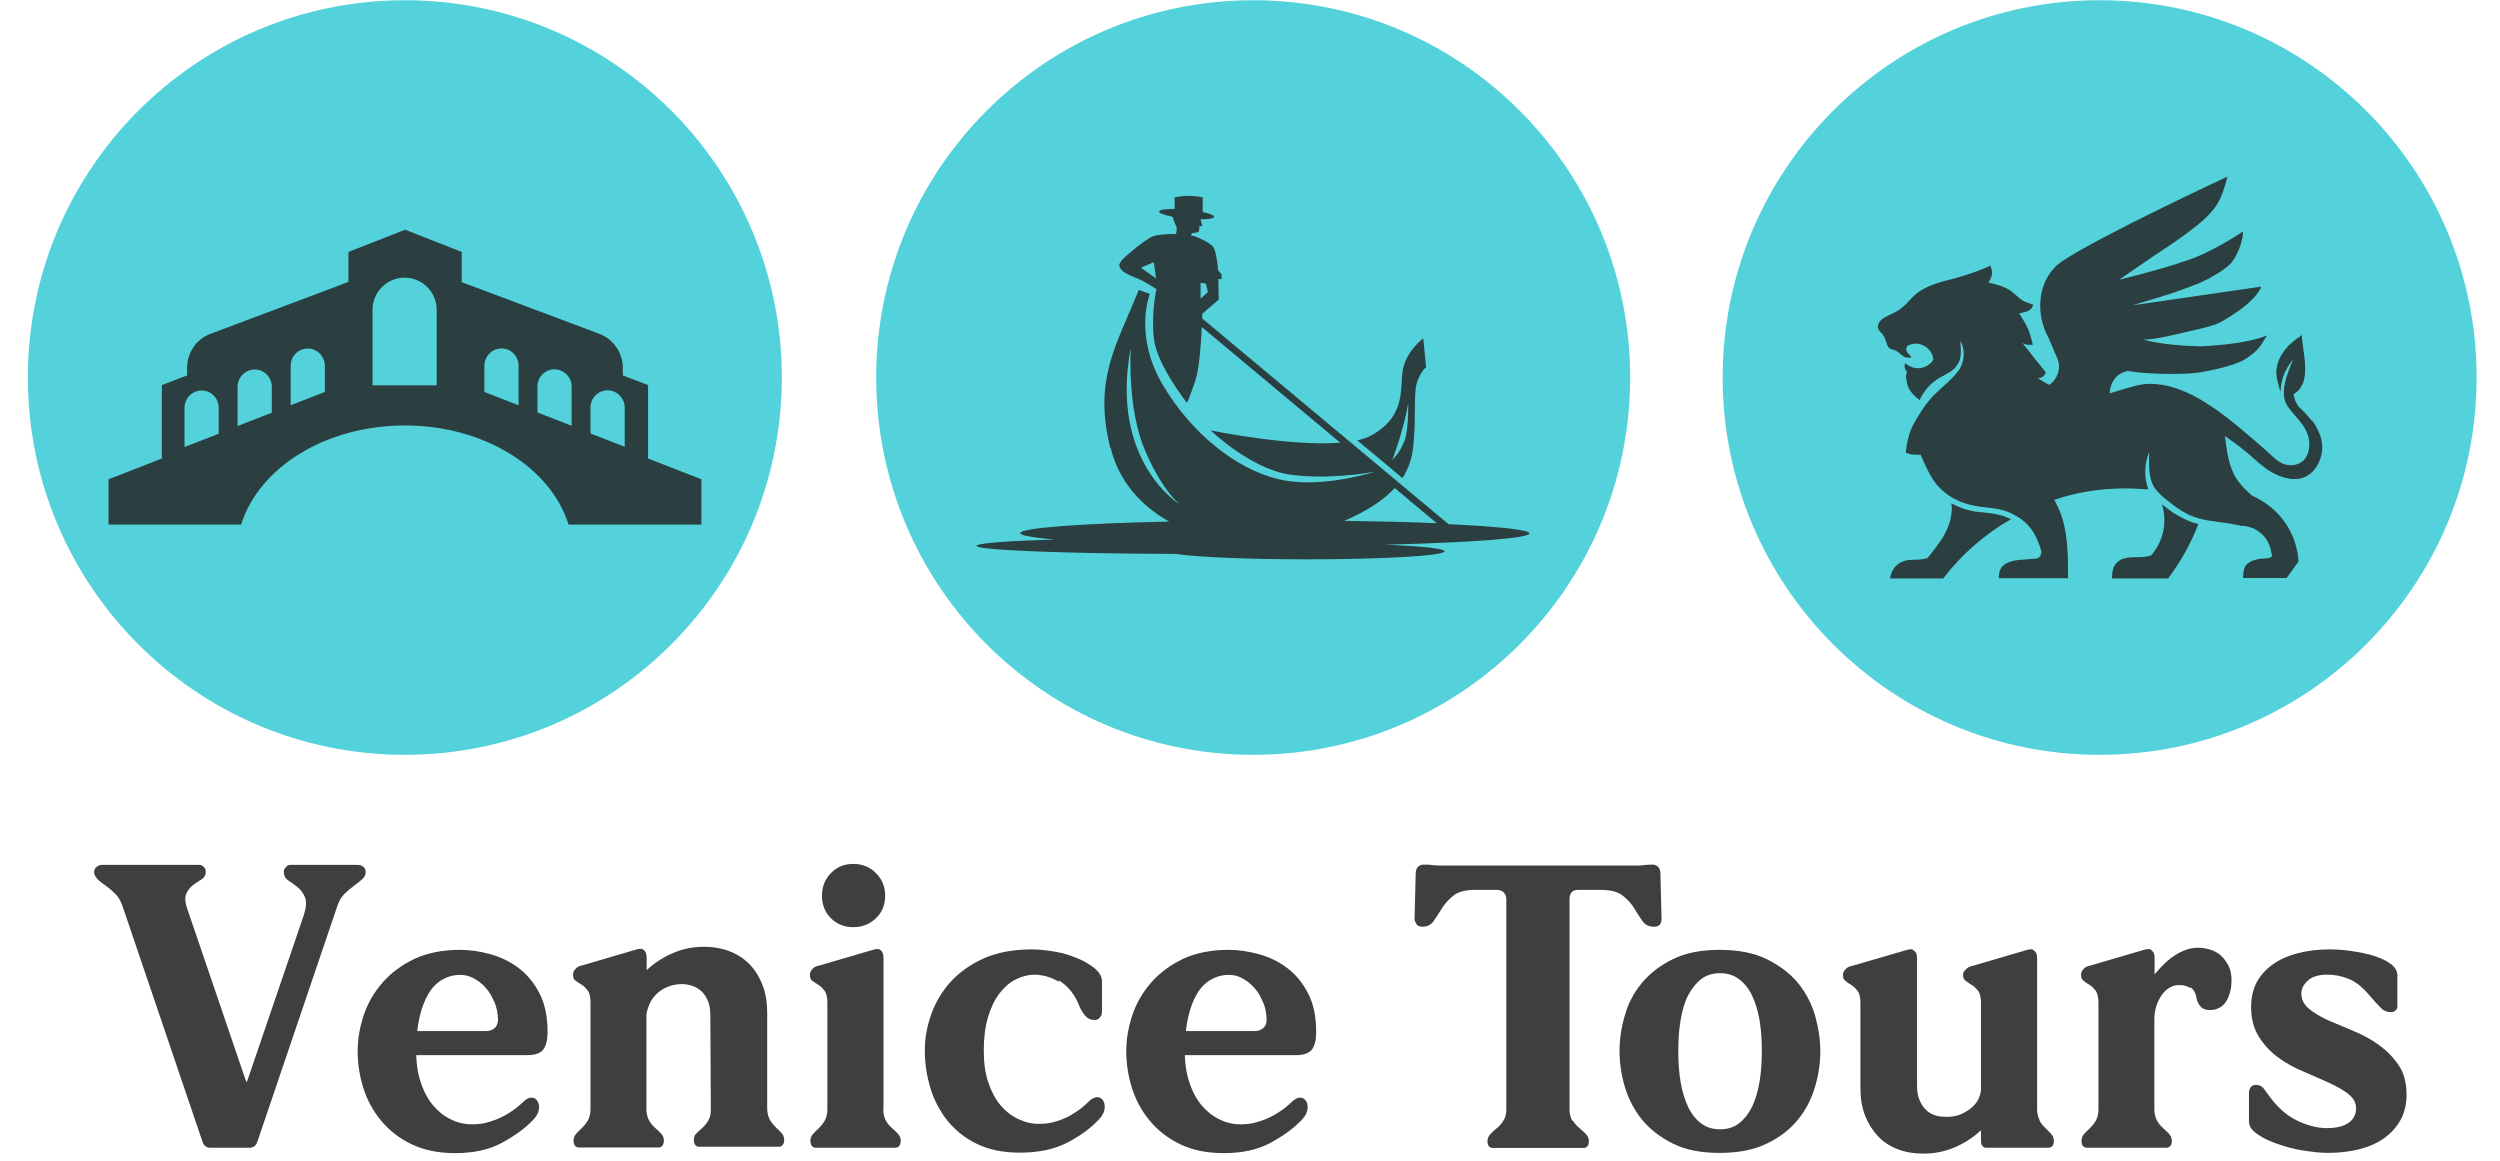 <svg width="140" height="65" viewBox="0 0 127 60" fill="none" xmlns="http://www.w3.org/2000/svg">
<path d="M11.654 55.91L14.593 47.294C14.715 46.903 14.739 46.598 14.654 46.391C14.568 46.183 14.446 46.012 14.288 45.878C14.129 45.744 13.959 45.622 13.8 45.524C13.641 45.414 13.556 45.268 13.556 45.072C13.556 44.987 13.581 44.926 13.617 44.877C13.654 44.828 13.702 44.792 13.739 44.755C13.776 44.718 13.837 44.706 13.91 44.706H17.373C17.446 44.706 17.519 44.718 17.58 44.755C17.641 44.779 17.69 44.816 17.727 44.877C17.763 44.926 17.788 44.987 17.788 45.072C17.788 45.219 17.727 45.341 17.605 45.451C17.483 45.561 17.349 45.67 17.178 45.792C17.007 45.915 16.849 46.049 16.69 46.208C16.532 46.366 16.41 46.574 16.324 46.83L12.203 58.974C12.178 59.059 12.142 59.12 12.105 59.181C12.068 59.23 12.032 59.267 11.983 59.279C11.922 59.303 11.873 59.328 11.837 59.328H9.703C9.703 59.328 9.605 59.316 9.556 59.279C9.52 59.267 9.471 59.23 9.434 59.181C9.398 59.132 9.361 59.059 9.337 58.974L5.215 46.83C5.129 46.574 5.007 46.366 4.849 46.208C4.69 46.049 4.52 45.902 4.361 45.792C4.203 45.683 4.056 45.573 3.934 45.451C3.812 45.329 3.751 45.207 3.751 45.072C3.751 44.987 3.776 44.926 3.812 44.877C3.849 44.828 3.91 44.792 3.959 44.755C4.02 44.731 4.081 44.706 4.166 44.706H9.178C9.251 44.706 9.3 44.718 9.349 44.755C9.398 44.792 9.434 44.816 9.471 44.877C9.507 44.926 9.52 44.987 9.52 45.072C9.52 45.243 9.446 45.365 9.312 45.451C9.166 45.536 9.032 45.634 8.873 45.744C8.727 45.854 8.605 46 8.52 46.183C8.434 46.366 8.446 46.623 8.556 46.952L11.605 55.898L11.654 55.91Z" fill="#3F3F3F"></path>
<path d="M24.422 51.773C24.312 51.492 24.166 51.248 23.983 51.053C23.812 50.858 23.605 50.699 23.385 50.577C23.166 50.455 22.934 50.394 22.678 50.394C22.336 50.394 22.032 50.479 21.751 50.638C21.471 50.797 21.227 51.041 21.032 51.37C20.836 51.7 20.678 52.102 20.568 52.603C20.458 53.091 20.397 53.677 20.397 54.336C20.397 54.958 20.483 55.508 20.641 55.971C20.8 56.447 21.019 56.838 21.275 57.143C21.532 57.448 21.836 57.692 22.19 57.863C22.532 58.034 22.897 58.119 23.275 58.119C23.605 58.119 23.897 58.083 24.153 57.997C24.41 57.924 24.666 57.827 24.897 57.704C25.129 57.582 25.336 57.448 25.519 57.314C25.702 57.167 25.861 57.033 26.007 56.887C26.153 56.777 26.275 56.728 26.397 56.74C26.519 56.752 26.605 56.813 26.678 56.935C26.751 57.058 26.763 57.192 26.739 57.363C26.714 57.534 26.617 57.704 26.458 57.875C26.044 58.315 25.507 58.705 24.836 59.071C24.166 59.438 23.349 59.608 22.41 59.608C21.532 59.608 20.788 59.45 20.154 59.145C19.519 58.84 18.995 58.425 18.58 57.924C18.166 57.424 17.861 56.862 17.666 56.24C17.471 55.617 17.373 54.983 17.373 54.336C17.373 53.689 17.483 53.091 17.69 52.469C17.897 51.846 18.227 51.285 18.666 50.784C19.105 50.284 19.654 49.881 20.312 49.564C20.971 49.259 21.763 49.1 22.653 49.1C23.166 49.1 23.678 49.173 24.214 49.32C24.751 49.466 25.239 49.698 25.678 50.028C26.117 50.357 26.483 50.784 26.763 51.334C27.056 51.883 27.19 52.554 27.19 53.359C27.19 53.75 27.117 54.055 26.97 54.251C26.824 54.446 26.544 54.543 26.129 54.543H20.08V53.298H23.995C24.202 53.298 24.361 53.237 24.471 53.128C24.58 53.018 24.629 52.871 24.629 52.688C24.617 52.359 24.556 52.066 24.434 51.773H24.422Z" fill="#3F3F3F"></path>
<path d="M34.861 58.62C34.946 58.522 35.056 58.425 35.178 58.315C35.3 58.205 35.409 58.083 35.495 57.924C35.592 57.766 35.629 57.582 35.629 57.35L35.604 52.505C35.604 52.212 35.568 51.956 35.482 51.748C35.397 51.541 35.287 51.382 35.153 51.248C35.019 51.126 34.861 51.028 34.69 50.967C34.507 50.906 34.336 50.87 34.153 50.87C33.873 50.87 33.617 50.919 33.385 51.016C33.153 51.114 32.958 51.248 32.8 51.407C32.641 51.565 32.519 51.748 32.446 51.932C32.373 52.115 32.312 52.298 32.3 52.469V57.338C32.3 57.558 32.348 57.753 32.434 57.912C32.519 58.071 32.629 58.193 32.751 58.303C32.873 58.412 32.983 58.51 33.068 58.608C33.153 58.705 33.202 58.815 33.202 58.949C33.202 59.035 33.19 59.108 33.165 59.157C33.141 59.218 33.104 59.255 33.08 59.267C33.031 59.291 32.995 59.316 32.958 59.316H28.775C28.775 59.316 28.69 59.303 28.653 59.267C28.629 59.255 28.592 59.218 28.568 59.157C28.544 59.096 28.531 59.035 28.531 58.949C28.531 58.827 28.58 58.705 28.666 58.608C28.751 58.51 28.861 58.412 28.97 58.303C29.08 58.193 29.19 58.071 29.275 57.912C29.361 57.753 29.409 57.57 29.409 57.338V51.809C29.409 51.541 29.361 51.346 29.275 51.212C29.178 51.089 29.08 50.98 28.958 50.906C28.836 50.833 28.727 50.76 28.641 50.699C28.544 50.638 28.507 50.528 28.507 50.369C28.507 50.284 28.531 50.211 28.58 50.15C28.629 50.089 28.678 50.028 28.739 49.991C28.812 49.942 28.885 49.918 28.97 49.906L31.8 49.076C31.897 49.051 31.995 49.039 32.08 49.051C32.117 49.063 32.178 49.112 32.226 49.173C32.287 49.246 32.312 49.368 32.312 49.552V50.15C32.69 49.796 33.129 49.503 33.629 49.283C34.129 49.063 34.678 48.941 35.263 48.941C35.775 48.941 36.226 49.027 36.629 49.185C37.031 49.344 37.373 49.576 37.653 49.869C37.934 50.162 38.153 50.528 38.312 50.943C38.47 51.37 38.543 51.834 38.543 52.334V57.302C38.543 57.521 38.592 57.717 38.678 57.875C38.763 58.034 38.873 58.156 38.982 58.266C39.092 58.376 39.202 58.473 39.287 58.571C39.373 58.669 39.421 58.779 39.421 58.913C39.421 58.998 39.409 59.071 39.385 59.12C39.36 59.169 39.324 59.218 39.299 59.23C39.263 59.255 39.214 59.279 39.178 59.279H34.995C34.995 59.279 34.909 59.267 34.873 59.23C34.848 59.218 34.812 59.181 34.787 59.12C34.763 59.059 34.751 58.998 34.751 58.913C34.751 58.791 34.8 58.669 34.885 58.571L34.861 58.62Z" fill="#3F3F3F"></path>
<path d="M44.543 57.35C44.543 57.57 44.592 57.766 44.677 57.924C44.763 58.083 44.873 58.205 44.994 58.315C45.116 58.425 45.226 58.522 45.312 58.62C45.397 58.717 45.446 58.827 45.446 58.962C45.446 59.047 45.433 59.12 45.409 59.169C45.385 59.23 45.348 59.267 45.324 59.279C45.275 59.303 45.238 59.328 45.202 59.328H41.019C41.019 59.328 40.934 59.316 40.897 59.279C40.873 59.267 40.836 59.23 40.812 59.169C40.787 59.108 40.775 59.047 40.775 58.962C40.775 58.84 40.824 58.717 40.909 58.62C40.995 58.522 41.104 58.425 41.214 58.315C41.324 58.205 41.434 58.083 41.519 57.924C41.604 57.766 41.653 57.582 41.653 57.35V51.822C41.653 51.553 41.604 51.358 41.519 51.224C41.421 51.102 41.324 50.992 41.202 50.919C41.08 50.845 40.97 50.772 40.885 50.711C40.787 50.65 40.751 50.54 40.751 50.382C40.751 50.296 40.775 50.223 40.824 50.162C40.873 50.101 40.921 50.04 40.982 50.003C41.056 49.954 41.129 49.93 41.214 49.918L44.043 49.088C44.141 49.063 44.238 49.051 44.324 49.063C44.36 49.076 44.421 49.124 44.47 49.185C44.531 49.259 44.555 49.381 44.555 49.564V57.326L44.543 57.35ZM41.836 45.133C42.141 44.816 42.531 44.657 42.995 44.657C43.458 44.657 43.848 44.816 44.165 45.133C44.482 45.451 44.641 45.841 44.641 46.305C44.641 46.769 44.482 47.16 44.165 47.465C43.848 47.77 43.458 47.928 42.995 47.928C42.531 47.928 42.141 47.77 41.836 47.465C41.531 47.16 41.373 46.769 41.373 46.305C41.373 45.841 41.531 45.451 41.836 45.133Z" fill="#3F3F3F"></path>
<path d="M53.592 50.736C53.226 50.516 52.836 50.406 52.409 50.382C52.068 50.382 51.738 50.455 51.421 50.613C51.092 50.772 50.811 51.016 50.555 51.346C50.299 51.675 50.104 52.09 49.958 52.578C49.811 53.067 49.738 53.652 49.738 54.312C49.738 54.934 49.811 55.483 49.97 55.947C50.129 56.423 50.336 56.813 50.592 57.119C50.848 57.424 51.153 57.668 51.507 57.839C51.86 58.01 52.214 58.095 52.58 58.095C52.909 58.095 53.202 58.058 53.458 57.973C53.714 57.9 53.958 57.802 54.177 57.68C54.397 57.558 54.592 57.424 54.775 57.289C54.945 57.143 55.104 57.009 55.25 56.862C55.397 56.752 55.519 56.704 55.641 56.716C55.763 56.728 55.848 56.789 55.921 56.911C55.982 57.021 56.006 57.167 55.982 57.338C55.958 57.509 55.86 57.68 55.702 57.851C55.287 58.303 54.75 58.705 54.067 59.059C53.385 59.413 52.567 59.584 51.604 59.584C50.726 59.584 49.982 59.425 49.36 59.12C48.738 58.815 48.238 58.4 47.836 57.9C47.446 57.399 47.153 56.838 46.97 56.215C46.787 55.593 46.69 54.958 46.69 54.312C46.69 53.665 46.799 53.067 47.019 52.444C47.238 51.822 47.568 51.26 48.019 50.76C48.47 50.26 49.043 49.857 49.738 49.539C50.433 49.234 51.263 49.076 52.226 49.076C52.604 49.076 53.006 49.124 53.446 49.198C53.885 49.271 54.263 49.405 54.616 49.552C54.97 49.698 55.263 49.881 55.494 50.076C55.726 50.284 55.848 50.491 55.848 50.723V52.285C55.848 52.371 55.836 52.444 55.811 52.493C55.787 52.542 55.738 52.603 55.689 52.652C55.628 52.7 55.555 52.725 55.458 52.725C55.311 52.725 55.202 52.688 55.104 52.615C55.006 52.542 54.933 52.456 54.86 52.346C54.787 52.237 54.726 52.127 54.677 52.005C54.628 51.883 54.58 51.773 54.519 51.651C54.287 51.224 53.994 50.906 53.628 50.687L53.592 50.736Z" fill="#3F3F3F"></path>
<path d="M64.153 51.773C64.043 51.492 63.897 51.248 63.714 51.053C63.543 50.858 63.336 50.699 63.116 50.577C62.897 50.455 62.665 50.394 62.409 50.394C62.067 50.394 61.762 50.479 61.482 50.638C61.201 50.797 60.958 51.041 60.762 51.37C60.567 51.7 60.409 52.102 60.299 52.603C60.189 53.091 60.128 53.677 60.128 54.336C60.128 54.958 60.214 55.508 60.372 55.971C60.531 56.447 60.75 56.838 61.006 57.143C61.262 57.448 61.567 57.692 61.921 57.863C62.262 58.034 62.628 58.119 63.006 58.119C63.336 58.119 63.628 58.083 63.884 57.997C64.14 57.924 64.397 57.827 64.628 57.704C64.86 57.582 65.067 57.448 65.25 57.314C65.433 57.167 65.591 57.033 65.738 56.887C65.884 56.777 66.006 56.728 66.128 56.74C66.25 56.752 66.335 56.813 66.409 56.935C66.482 57.058 66.494 57.192 66.47 57.363C66.445 57.534 66.348 57.704 66.189 57.875C65.775 58.315 65.238 58.705 64.567 59.071C63.897 59.438 63.079 59.608 62.14 59.608C61.262 59.608 60.519 59.45 59.884 59.145C59.25 58.84 58.726 58.425 58.311 57.924C57.897 57.424 57.592 56.862 57.397 56.24C57.202 55.617 57.104 54.983 57.104 54.336C57.104 53.689 57.214 53.091 57.421 52.469C57.628 51.846 57.958 51.285 58.397 50.784C58.836 50.284 59.384 49.881 60.043 49.564C60.701 49.259 61.494 49.1 62.384 49.1C62.897 49.1 63.409 49.173 63.945 49.32C64.482 49.466 64.97 49.698 65.409 50.028C65.848 50.357 66.213 50.784 66.494 51.334C66.787 51.883 66.921 52.554 66.921 53.359C66.921 53.75 66.848 54.055 66.701 54.251C66.555 54.446 66.275 54.543 65.86 54.543H59.811V53.298H63.726C63.933 53.298 64.092 53.237 64.201 53.128C64.311 53.018 64.36 52.871 64.36 52.688C64.348 52.359 64.287 52.066 64.165 51.773H64.153Z" fill="#3F3F3F"></path>
<path d="M80.189 57.924C80.286 58.083 80.396 58.205 80.53 58.315C80.652 58.425 80.774 58.522 80.872 58.632C80.969 58.742 81.018 58.852 81.018 58.986C81.018 59.071 81.006 59.132 80.981 59.193C80.957 59.242 80.921 59.279 80.896 59.291C80.859 59.316 80.811 59.34 80.774 59.34H76.018C76.018 59.34 75.933 59.328 75.896 59.291C75.872 59.279 75.835 59.242 75.811 59.193C75.787 59.145 75.774 59.071 75.774 58.986C75.774 58.864 75.823 58.742 75.921 58.632C76.018 58.522 76.128 58.425 76.262 58.315C76.396 58.205 76.506 58.083 76.603 57.924C76.701 57.766 76.75 57.582 76.75 57.35V46.5C76.75 46.354 76.713 46.244 76.628 46.147C76.543 46.049 76.421 46 76.25 46H75.128C74.64 46 74.262 46.098 74.018 46.293C73.774 46.488 73.579 46.708 73.421 46.952C73.274 47.196 73.128 47.416 72.994 47.611C72.86 47.806 72.665 47.904 72.409 47.904C72.311 47.904 72.225 47.88 72.177 47.843C72.116 47.806 72.079 47.745 72.067 47.697C72.03 47.636 72.006 47.574 72.006 47.501L72.067 45.072C72.079 44.999 72.104 44.938 72.128 44.877C72.152 44.828 72.201 44.792 72.25 44.755C72.311 44.718 72.384 44.694 72.482 44.694C72.665 44.694 72.811 44.694 72.921 44.718C73.03 44.731 73.25 44.743 73.579 44.743H83.201C83.53 44.743 83.737 44.743 83.859 44.718C83.969 44.706 84.115 44.694 84.299 44.694C84.396 44.694 84.469 44.718 84.53 44.755C84.591 44.804 84.628 44.841 84.652 44.877C84.677 44.938 84.701 44.999 84.713 45.072L84.774 47.501C84.774 47.574 84.762 47.636 84.737 47.697C84.725 47.758 84.689 47.806 84.628 47.843C84.567 47.892 84.481 47.904 84.372 47.904C84.115 47.904 83.92 47.806 83.786 47.611C83.652 47.416 83.506 47.196 83.359 46.952C83.213 46.708 83.018 46.488 82.762 46.293C82.518 46.098 82.14 46 81.628 46H80.469C80.311 46 80.201 46.037 80.128 46.122C80.055 46.208 80.018 46.317 80.018 46.464V57.363C80.018 57.582 80.067 57.778 80.164 57.936L80.189 57.924Z" fill="#3F3F3F"></path>
<path d="M92.981 54.324C92.981 54.934 92.896 55.544 92.713 56.167C92.53 56.789 92.249 57.35 91.835 57.863C91.42 58.376 90.896 58.791 90.225 59.108C89.567 59.438 88.75 59.596 87.774 59.596C86.798 59.596 86.006 59.438 85.347 59.108C84.689 58.779 84.164 58.364 83.75 57.863C83.347 57.35 83.055 56.789 82.872 56.167C82.689 55.544 82.603 54.934 82.603 54.324C82.603 53.714 82.689 53.128 82.872 52.505C83.042 51.883 83.335 51.321 83.75 50.821C84.164 50.321 84.689 49.906 85.347 49.588C86.006 49.259 86.811 49.1 87.774 49.1C88.737 49.1 89.567 49.259 90.225 49.588C90.884 49.918 91.42 50.321 91.835 50.821C92.237 51.321 92.53 51.883 92.713 52.505C92.884 53.128 92.981 53.726 92.981 54.324ZM85.64 54.324C85.64 54.922 85.677 55.459 85.762 55.947C85.847 56.447 85.981 56.862 86.152 57.228C86.323 57.582 86.555 57.875 86.823 58.071C87.091 58.278 87.42 58.376 87.798 58.376C88.176 58.376 88.506 58.278 88.774 58.071C89.042 57.863 89.262 57.582 89.445 57.228C89.615 56.874 89.75 56.447 89.835 55.947C89.92 55.459 89.957 54.91 89.957 54.324C89.957 53.738 89.92 53.213 89.835 52.713C89.75 52.224 89.615 51.797 89.445 51.443C89.274 51.089 89.042 50.809 88.774 50.613C88.506 50.406 88.176 50.308 87.798 50.308C87.42 50.308 87.091 50.406 86.823 50.613C86.555 50.821 86.335 51.102 86.152 51.443C85.969 51.785 85.847 52.224 85.762 52.713C85.677 53.213 85.64 53.738 85.64 54.324Z" fill="#3F3F3F"></path>
<path d="M104.31 57.924C104.396 58.083 104.505 58.205 104.615 58.315C104.725 58.425 104.835 58.522 104.92 58.62C105.005 58.717 105.054 58.84 105.054 58.974C105.054 59.059 105.042 59.12 105.018 59.181C104.993 59.23 104.957 59.267 104.932 59.279C104.896 59.303 104.847 59.328 104.81 59.328H101.53C101.53 59.328 101.444 59.316 101.408 59.279C101.383 59.267 101.347 59.23 101.322 59.181C101.298 59.132 101.286 59.059 101.286 58.974V58.425C100.908 58.779 100.469 59.071 99.969 59.291C99.469 59.511 98.92 59.633 98.335 59.633C97.823 59.633 97.371 59.56 96.969 59.401C96.567 59.242 96.225 59.023 95.945 58.717C95.664 58.412 95.445 58.058 95.286 57.643C95.127 57.228 95.054 56.765 95.054 56.252V51.834C95.054 51.565 95.006 51.37 94.92 51.236C94.823 51.114 94.725 51.004 94.603 50.931C94.481 50.858 94.371 50.784 94.286 50.711C94.189 50.638 94.152 50.54 94.152 50.394C94.152 50.308 94.176 50.235 94.225 50.174C94.274 50.113 94.323 50.052 94.384 50.015C94.457 49.967 94.53 49.942 94.615 49.93L97.469 49.1C97.567 49.076 97.652 49.063 97.725 49.076C97.786 49.1 97.835 49.149 97.896 49.21C97.957 49.271 97.981 49.393 97.981 49.576V56.118C97.981 56.398 98.018 56.643 98.103 56.85C98.188 57.058 98.298 57.228 98.432 57.363C98.567 57.497 98.725 57.595 98.896 57.643C99.066 57.704 99.249 57.729 99.432 57.729C99.725 57.741 99.993 57.704 100.225 57.607C100.457 57.509 100.652 57.387 100.81 57.253C100.969 57.106 101.091 56.96 101.164 56.789C101.237 56.618 101.286 56.459 101.286 56.325V51.834C101.286 51.565 101.237 51.37 101.152 51.236C101.054 51.114 100.957 51.004 100.835 50.931C100.713 50.858 100.603 50.784 100.505 50.711C100.408 50.638 100.359 50.54 100.359 50.394C100.359 50.308 100.383 50.235 100.444 50.174C100.505 50.113 100.554 50.052 100.615 50.015C100.688 49.967 100.762 49.942 100.847 49.93L103.676 49.1C103.774 49.076 103.859 49.063 103.932 49.076C103.993 49.1 104.042 49.149 104.103 49.21C104.164 49.271 104.188 49.393 104.188 49.576V57.338C104.188 57.558 104.237 57.753 104.322 57.912L104.31 57.924Z" fill="#3F3F3F"></path>
<path d="M112.103 51.077C111.944 50.967 111.761 50.919 111.53 50.919C111.347 50.919 111.176 50.967 111.017 51.065C110.859 51.163 110.725 51.297 110.615 51.456C110.505 51.614 110.42 51.809 110.347 52.017C110.286 52.224 110.249 52.444 110.249 52.676V57.35C110.249 57.57 110.298 57.766 110.383 57.924C110.469 58.083 110.578 58.205 110.7 58.315C110.822 58.425 110.932 58.522 111.017 58.62C111.103 58.717 111.152 58.84 111.152 58.974C111.152 59.059 111.139 59.12 111.115 59.181C111.091 59.23 111.054 59.267 111.03 59.279C110.981 59.303 110.944 59.328 110.908 59.328H106.725C106.725 59.328 106.639 59.316 106.603 59.279C106.578 59.267 106.542 59.23 106.518 59.181C106.493 59.132 106.481 59.059 106.481 58.974C106.481 58.827 106.53 58.717 106.615 58.62C106.7 58.522 106.81 58.425 106.92 58.315C107.03 58.205 107.139 58.083 107.225 57.924C107.31 57.766 107.359 57.582 107.359 57.35V51.822C107.359 51.553 107.31 51.358 107.225 51.224C107.127 51.102 107.03 50.992 106.908 50.919C106.786 50.845 106.676 50.772 106.591 50.699C106.493 50.626 106.457 50.528 106.457 50.382C106.457 50.296 106.481 50.223 106.53 50.162C106.578 50.101 106.627 50.04 106.688 50.003C106.761 49.954 106.835 49.93 106.92 49.918L109.749 49.088C109.847 49.063 109.944 49.051 110.03 49.063C110.066 49.088 110.127 49.137 110.176 49.198C110.237 49.259 110.261 49.381 110.261 49.564V50.369C110.627 49.918 110.993 49.576 111.371 49.344C111.749 49.112 112.127 48.99 112.505 48.99C112.712 48.99 112.932 49.027 113.139 49.088C113.347 49.149 113.53 49.259 113.688 49.393C113.847 49.539 113.969 49.71 114.078 49.918C114.188 50.125 114.237 50.382 114.237 50.675C114.237 51.114 114.139 51.48 113.956 51.773C113.761 52.066 113.481 52.212 113.103 52.212C112.895 52.212 112.737 52.151 112.627 52.017C112.517 51.895 112.444 51.724 112.408 51.504C112.371 51.297 112.261 51.138 112.115 51.028L112.103 51.077Z" fill="#3F3F3F"></path>
<path d="M120.273 56.545C120.005 56.35 119.676 56.154 119.273 55.971C118.871 55.788 118.432 55.593 117.968 55.398C117.493 55.202 117.054 54.958 116.651 54.665C116.249 54.373 115.92 54.019 115.651 53.591C115.383 53.164 115.249 52.652 115.249 52.041C115.249 51.578 115.347 51.163 115.529 50.797C115.725 50.43 115.993 50.125 116.347 49.869C116.7 49.613 117.127 49.417 117.627 49.283C118.127 49.149 118.676 49.076 119.286 49.076C119.639 49.076 120.017 49.1 120.432 49.161C120.846 49.222 121.237 49.295 121.578 49.405C121.932 49.515 122.224 49.649 122.456 49.82C122.688 49.991 122.81 50.186 122.81 50.418V51.968C122.81 52.041 122.81 52.09 122.785 52.139C122.761 52.2 122.712 52.237 122.663 52.273C122.615 52.31 122.542 52.322 122.468 52.322C122.273 52.322 122.09 52.249 121.944 52.09C121.785 51.932 121.59 51.712 121.334 51.419C121.005 51.028 120.664 50.748 120.298 50.601C119.932 50.455 119.566 50.382 119.2 50.382C118.749 50.382 118.407 50.479 118.188 50.687C117.956 50.894 117.846 51.114 117.846 51.358C117.846 51.663 117.981 51.932 118.249 52.151C118.517 52.371 118.846 52.566 119.249 52.749C119.651 52.92 120.078 53.103 120.554 53.298C121.017 53.494 121.456 53.726 121.859 54.019C122.261 54.312 122.602 54.653 122.871 55.056C123.151 55.459 123.285 55.971 123.285 56.594C123.285 57.058 123.188 57.472 123.005 57.839C122.81 58.205 122.541 58.522 122.188 58.791C121.834 59.059 121.407 59.255 120.907 59.389C120.407 59.523 119.846 59.596 119.225 59.596C118.846 59.596 118.42 59.547 117.944 59.474C117.468 59.401 117.029 59.279 116.615 59.132C116.2 58.986 115.847 58.827 115.566 58.62C115.286 58.425 115.139 58.217 115.139 57.985V56.521C115.139 56.435 115.151 56.362 115.176 56.289C115.188 56.252 115.225 56.203 115.273 56.154C115.322 56.106 115.395 56.081 115.493 56.081C115.676 56.081 115.81 56.142 115.908 56.276C115.993 56.398 116.09 56.533 116.188 56.655C116.383 56.935 116.603 57.18 116.834 57.387C117.066 57.595 117.31 57.766 117.578 57.9C117.834 58.034 118.103 58.132 118.371 58.205C118.639 58.278 118.907 58.315 119.176 58.315C119.664 58.315 120.042 58.217 120.298 58.034C120.554 57.851 120.676 57.595 120.676 57.302C120.676 57.009 120.542 56.752 120.273 56.557V56.545Z" fill="#3F3F3F"></path>
<path d="M19.812 39.019C9.044 39.019 0.325 30.28 0.325 19.515C0.325 8.739 9.056 0.012 19.812 0.012C30.58 0.012 39.299 8.751 39.299 19.515C39.299 30.292 30.568 39.019 19.812 39.019Z" fill="#53D2DC"></path>
<path d="M63.665 39.019C52.897 39.019 44.177 30.28 44.177 19.515C44.177 8.739 52.909 0.012 63.665 0.012C74.433 0.012 83.152 8.751 83.152 19.515C83.152 30.292 74.421 39.019 63.665 39.019Z" fill="#53D2DC"></path>
<path d="M107.42 39.019C96.652 39.019 87.933 30.28 87.933 19.515C87.933 8.739 96.664 0.012 107.42 0.012C118.188 0.012 126.907 8.751 126.907 19.515C126.907 30.292 118.176 39.019 107.42 39.019Z" fill="#53D2DC"></path>
<g opacity="0.85">
<path d="M32.385 23.702V19.906L31.08 19.406V19.015C31.08 18.234 30.592 17.538 29.873 17.258L22.751 14.585V13.023L19.824 11.875L16.898 13.023V14.573L9.763 17.258C9.032 17.526 8.556 18.234 8.556 19.015V19.406L7.251 19.906V23.702L4.495 24.776V27.119H11.349C12.263 24.178 15.702 21.993 19.812 21.993C23.922 21.993 27.361 24.178 28.275 27.119H35.141V24.776L32.385 23.702ZM23.922 20.248V18.918C23.922 18.417 24.324 18.002 24.824 18.014C25.3 18.014 25.69 18.417 25.69 18.905V20.944H25.678L23.922 20.26V20.248ZM26.666 19.979C26.666 19.491 27.056 19.101 27.531 19.088C28.031 19.088 28.434 19.491 28.434 19.991V22.005H28.422L26.666 21.322V19.979ZM31.178 23.091H31.166L29.409 22.408V21.066C29.409 20.577 29.8 20.187 30.275 20.175C30.775 20.175 31.178 20.577 31.178 21.078V23.091ZM18.141 16.013C18.141 15.097 18.885 14.353 19.8 14.353C20.715 14.353 21.458 15.097 21.458 16.013V19.918H18.141V16.013ZM15.678 18.93V20.26L13.922 20.944H13.91V18.905C13.91 18.417 14.3 18.026 14.776 18.014C15.276 18.014 15.678 18.417 15.678 18.918V18.93ZM12.934 19.991V21.334L11.178 22.017H11.166V20.004C11.166 19.503 11.568 19.088 12.068 19.101C12.544 19.101 12.934 19.503 12.934 19.991ZM8.422 21.09C8.422 20.59 8.824 20.175 9.324 20.187C9.8 20.187 10.19 20.59 10.19 21.078V22.42L8.434 23.104H8.422V21.09Z" fill="#242424"></path>
</g>
<g opacity="0.85">
<path fill-rule="evenodd" clip-rule="evenodd" d="M102.53 26.704C102.322 26.631 102.115 26.582 101.896 26.546C101.591 26.509 101.298 26.472 100.993 26.448C100.749 26.399 100.518 26.35 100.298 26.265C100.115 26.192 99.92 26.106 99.749 26.021C99.786 26.192 99.786 26.35 99.761 26.497C99.725 26.96 99.554 27.363 99.335 27.742C99.091 28.132 98.81 28.498 98.518 28.852C98.396 28.889 98.262 28.901 98.127 28.925C97.871 28.938 97.627 28.925 97.396 28.974C97.225 29.023 97.054 29.096 96.932 29.218C96.774 29.353 96.688 29.511 96.627 29.706C96.615 29.78 96.591 29.829 96.579 29.902H99.335C100.286 28.657 101.469 27.619 102.835 26.838C102.737 26.79 102.652 26.753 102.542 26.716L102.53 26.704Z" fill="#242424"></path>
<path fill-rule="evenodd" clip-rule="evenodd" d="M111.225 26.509C111.017 26.35 110.834 26.216 110.639 26.07C110.932 26.997 110.712 27.986 110.078 28.718C109.993 28.73 109.908 28.755 109.822 28.767C109.652 28.803 109.469 28.803 109.274 28.803C109.017 28.803 108.749 28.816 108.505 28.938C108.347 29.023 108.213 29.169 108.152 29.316C108.066 29.499 108.066 29.707 108.054 29.902H110.956C111.603 29.06 112.139 28.096 112.517 27.095C112.383 27.046 112.249 27.021 112.103 26.96C111.798 26.838 111.505 26.68 111.237 26.509H111.225Z" fill="#242424"></path>
<path fill-rule="evenodd" clip-rule="evenodd" d="M118.371 21.737C118.164 21.468 117.944 21.236 117.7 21.017C117.615 20.883 117.542 20.748 117.493 20.602C117.481 20.529 117.456 20.443 117.444 20.382C117.566 20.297 117.664 20.223 117.749 20.126C117.834 20.004 117.907 19.869 117.956 19.735C118.115 19.21 118.029 18.637 117.956 18.088C117.92 17.831 117.883 17.575 117.871 17.319C117.651 17.477 117.444 17.624 117.237 17.819C116.895 18.161 116.627 18.588 116.566 19.052C116.517 19.442 116.639 19.857 116.773 20.26C116.773 19.65 117.017 19.052 117.42 18.588C117.09 19.369 116.786 20.175 117.029 20.797C117.273 21.358 117.968 21.786 118.188 22.506C118.322 22.933 118.273 23.494 117.968 23.787C117.956 23.824 117.92 23.836 117.883 23.86C117.615 24.08 117.164 24.105 116.847 23.946C116.664 23.86 116.517 23.738 116.371 23.604C115.81 23.091 115.225 22.591 114.615 22.078C113.164 20.883 111.408 19.65 109.639 19.869C109.347 19.918 109.078 19.991 108.786 20.077C108.517 20.162 108.237 20.248 107.944 20.333C107.944 20.26 107.944 20.199 107.956 20.15C108.03 19.65 108.383 19.259 108.883 19.174C109.81 19.345 111.371 19.357 112.2 19.296C112.737 19.259 114.371 18.942 114.969 18.551C115.712 18.063 115.737 17.843 116.078 17.331C116.078 17.331 115.212 17.782 112.652 17.904C110.7 17.868 109.639 17.55 109.639 17.55C110.188 17.587 111.42 17.27 112.005 17.136C112.395 17.05 113.164 16.879 113.53 16.721C113.859 16.574 114.469 16.171 114.761 15.952C115.066 15.72 115.627 15.244 115.773 14.817L109.115 15.781C109.664 15.622 110.627 15.329 111.127 15.171C111.53 15.036 112.322 14.743 112.712 14.573C113.103 14.402 113.859 13.962 114.164 13.657C114.481 13.328 114.822 12.559 114.834 11.961C114.834 11.961 113.078 13.157 111.737 13.523C110.932 13.84 108.42 14.463 108.42 14.463C109.017 14.048 109.615 13.645 110.2 13.242C110.92 12.766 111.639 12.303 112.322 11.753C112.786 11.399 113.225 10.996 113.517 10.521C113.761 10.106 113.895 9.63 114.029 9.129C114.029 9.129 107.481 12.168 105.493 13.498C104.237 14.329 104.042 16.135 104.774 17.453L105.249 18.564C105.432 19.04 105.249 19.601 104.822 19.894C104.615 19.796 104.408 19.674 104.225 19.54C104.408 19.552 104.579 19.442 104.639 19.247C104.469 19.04 104.298 18.82 104.115 18.6C103.896 18.307 103.652 18.014 103.432 17.734C103.505 17.77 103.591 17.807 103.676 17.819C103.761 17.831 103.859 17.819 103.969 17.819C103.896 17.575 103.847 17.343 103.761 17.099C103.627 16.794 103.457 16.489 103.261 16.196C103.505 16.147 103.761 16.11 103.896 15.94C103.932 15.891 103.969 15.818 103.993 15.756C103.81 15.683 103.615 15.634 103.444 15.537C103.225 15.402 103.03 15.183 102.81 15.024C102.481 14.805 102.079 14.695 101.664 14.609C101.749 14.475 101.835 14.341 101.847 14.194C101.883 14.06 101.835 13.901 101.774 13.73C101.518 13.852 101.249 13.95 100.969 14.06C100.615 14.182 100.249 14.304 99.871 14.402C99.14 14.585 98.396 14.78 97.859 15.256C97.652 15.439 97.469 15.683 97.262 15.854C97.079 16.025 96.847 16.147 96.627 16.245C96.591 16.257 96.554 16.281 96.53 16.293C96.274 16.416 96.005 16.562 95.969 16.818C95.957 16.831 95.957 16.867 95.957 16.892C95.969 16.94 95.969 16.989 95.993 17.026C96.03 17.123 96.115 17.197 96.201 17.27C96.274 17.392 96.323 17.489 96.371 17.624C96.408 17.758 96.445 17.892 96.53 17.978C96.627 18.075 96.823 18.075 96.945 18.161C97.067 18.234 97.152 18.344 97.274 18.417C97.371 18.49 97.481 18.49 97.676 18.49V18.454C97.676 18.454 97.615 18.368 97.591 18.332C97.542 18.283 97.481 18.246 97.457 18.173C97.42 18.124 97.42 18.075 97.42 18.014C97.432 17.965 97.469 17.917 97.481 17.88C97.749 17.721 98.079 17.721 98.347 17.88C98.615 18.014 98.81 18.295 98.823 18.6C98.664 18.844 98.408 18.991 98.14 19.027C97.847 19.064 97.579 18.954 97.371 18.771C97.359 18.808 97.335 18.857 97.335 18.893C97.323 19.015 97.383 19.113 97.457 19.223C97.445 19.296 97.42 19.357 97.408 19.406C97.408 19.503 97.42 19.589 97.445 19.699C97.457 19.796 97.481 19.906 97.518 19.991C97.64 20.284 97.871 20.492 98.115 20.687C98.335 20.175 98.749 19.735 99.237 19.479C99.323 19.442 99.396 19.393 99.457 19.357C99.725 19.223 99.981 19.052 100.14 18.722C100.225 18.551 100.274 18.344 100.225 17.612C100.469 18.075 100.444 18.625 100.188 19.064C100.176 19.076 100.152 19.113 100.14 19.137C99.798 19.613 99.298 19.979 98.871 20.407C98.615 20.675 98.371 20.968 98.176 21.297C97.932 21.688 97.676 22.078 97.567 22.506C97.469 22.799 97.432 23.104 97.396 23.409C97.493 23.445 97.603 23.458 97.701 23.494C97.859 23.506 98.005 23.506 98.164 23.506C98.408 24.056 98.64 24.605 98.981 25.032C99.054 25.117 99.14 25.203 99.225 25.288C99.664 25.716 100.262 26.009 100.896 26.131C101.493 26.265 102.103 26.228 102.676 26.46C102.774 26.497 102.883 26.546 103.005 26.619C103.383 26.79 103.774 27.143 104.03 27.571C104.286 28.01 104.408 28.511 104.408 28.523C104.396 28.62 104.371 28.742 104.31 28.791C104.225 28.877 104.091 28.889 103.957 28.889C103.615 28.925 103.347 28.925 103.03 28.974C102.871 29.011 102.701 29.06 102.554 29.145C102.432 29.231 102.335 29.316 102.286 29.438C102.213 29.572 102.213 29.755 102.213 29.89H105.786C105.786 28.84 105.786 27.851 105.518 26.887C105.432 26.594 105.335 26.326 105.078 25.838C106.054 25.508 107.078 25.313 108.115 25.264C108.713 25.227 109.322 25.252 109.932 25.301C109.713 24.666 109.725 23.97 109.981 23.372C109.969 24.019 109.932 24.69 110.249 25.203C110.408 25.423 110.603 25.618 110.834 25.801C111.31 26.192 111.81 26.558 112.371 26.741C112.895 26.924 113.481 26.96 114.029 27.046C114.127 27.058 114.212 27.082 114.298 27.095C114.432 27.107 114.566 27.143 114.712 27.18C115.529 27.18 116.212 27.79 116.298 28.596C116.347 28.718 116.334 28.755 116.298 28.779C116.2 28.877 115.993 28.864 115.798 28.877C115.456 28.913 115.115 29.023 114.956 29.255C114.859 29.426 114.834 29.682 114.834 29.877H117.09L117.7 29.023C117.615 27.534 116.688 26.228 115.31 25.63C115.237 25.581 115.176 25.508 115.103 25.447C114.883 25.24 114.664 25.008 114.505 24.764C114.09 24.129 113.993 23.323 113.895 22.542C114.322 22.835 114.737 23.14 115.127 23.47C115.517 23.812 115.883 24.166 116.334 24.422C116.847 24.715 117.517 24.886 118.005 24.666C118.212 24.581 118.383 24.446 118.517 24.275C118.725 24.019 118.859 23.714 118.907 23.384C119.005 22.799 118.749 22.201 118.395 21.725L118.371 21.737Z" fill="#242424"></path>
</g>
<g opacity="0.85">
<path fill-rule="evenodd" clip-rule="evenodd" d="M71.372 24.727C71.713 24.202 71.872 23.665 71.933 23.116C72.116 21.541 71.909 20.248 72.177 19.638C72.445 19.027 72.604 19.003 72.604 19.003L72.457 17.489C72.457 17.489 71.677 18.063 71.433 18.966C71.189 19.869 71.701 21.444 69.774 22.506C69.579 22.616 69.323 22.701 69.043 22.762L71.384 24.715L71.372 24.727ZM73.152 27.046C71.762 26.985 70.14 26.948 68.372 26.924C69.616 26.387 70.445 25.813 70.982 25.227L73.152 27.046ZM71.677 20.846C71.677 20.846 71.713 22.188 71.482 22.799C71.25 23.409 70.86 23.775 70.86 23.775C70.86 23.775 71.482 22.103 71.677 20.846ZM57.336 18.063C57.336 18.063 57.141 21.127 58.08 23.299C59.019 25.471 59.897 26.094 59.897 26.094C59.897 26.094 56.25 23.909 57.323 18.051L57.336 18.063ZM60.945 14.634V15.439L61.323 15.097L61.226 14.67C61.226 14.67 60.97 14.609 60.933 14.621L60.945 14.634ZM58.531 13.56L58.641 14.389L57.86 13.84C57.86 13.84 58.519 13.547 58.531 13.56ZM56.299 23.153C56.714 24.861 57.848 26.143 59.323 26.96C54.787 27.058 51.628 27.29 51.628 27.558C51.628 27.681 52.275 27.79 53.409 27.888C50.946 27.961 49.36 28.083 49.36 28.218C49.36 28.437 53.958 28.62 59.665 28.633C60.64 28.791 63.299 28.913 66.409 28.913C70.36 28.913 73.555 28.73 73.555 28.498C73.555 28.352 72.335 28.23 70.469 28.157C74.896 28.047 77.945 27.827 77.945 27.571C77.945 27.388 76.335 27.217 73.762 27.095L61.031 16.464C61.031 16.318 61.031 16.22 61.031 16.22L61.884 15.488L61.86 14.426H62.031V14.182L61.848 13.962C61.848 13.962 61.787 13.059 61.604 12.778C61.421 12.498 60.592 12.193 60.592 12.193H60.458L60.482 12.058C60.482 12.058 60.787 12.022 60.836 11.985C60.884 11.948 60.884 11.692 60.884 11.692H61.031L60.945 11.338C61.36 11.338 61.64 11.29 61.64 11.204C61.64 11.131 61.421 11.033 61.055 10.96V10.203C60.604 10.106 60.116 10.093 59.604 10.203V10.801C59.141 10.801 58.811 10.838 58.799 10.935C58.799 11.021 59.067 11.119 59.494 11.204C59.494 11.204 59.616 11.57 59.689 11.704C59.738 11.79 59.701 11.985 59.677 12.095H59.665C59.665 12.095 58.811 12.083 58.445 12.229C58.08 12.388 57.128 13.181 56.933 13.389C56.738 13.608 56.689 13.694 56.811 13.889C56.933 14.084 57.214 14.206 57.665 14.389C58.128 14.573 58.665 14.951 58.665 14.951C58.665 14.951 58.384 16.147 58.531 17.489C58.665 18.832 60.238 20.821 60.238 20.821C60.238 20.821 60.372 20.59 60.677 19.662C60.884 19.04 60.97 17.734 61.006 16.904L68.165 22.884C65.555 23.091 61.47 22.249 61.47 22.249C61.47 22.249 63.506 24.227 65.555 24.532C67.482 24.812 69.701 24.434 69.957 24.385C69.689 24.471 67.055 25.264 64.994 24.776C62.823 24.263 60.494 22.445 58.982 19.882C57.47 17.306 58.323 15.195 58.323 15.195L57.75 14.988C56.567 17.929 55.409 19.589 56.275 23.153H56.299Z" fill="#242424"></path>
</g>
</svg>